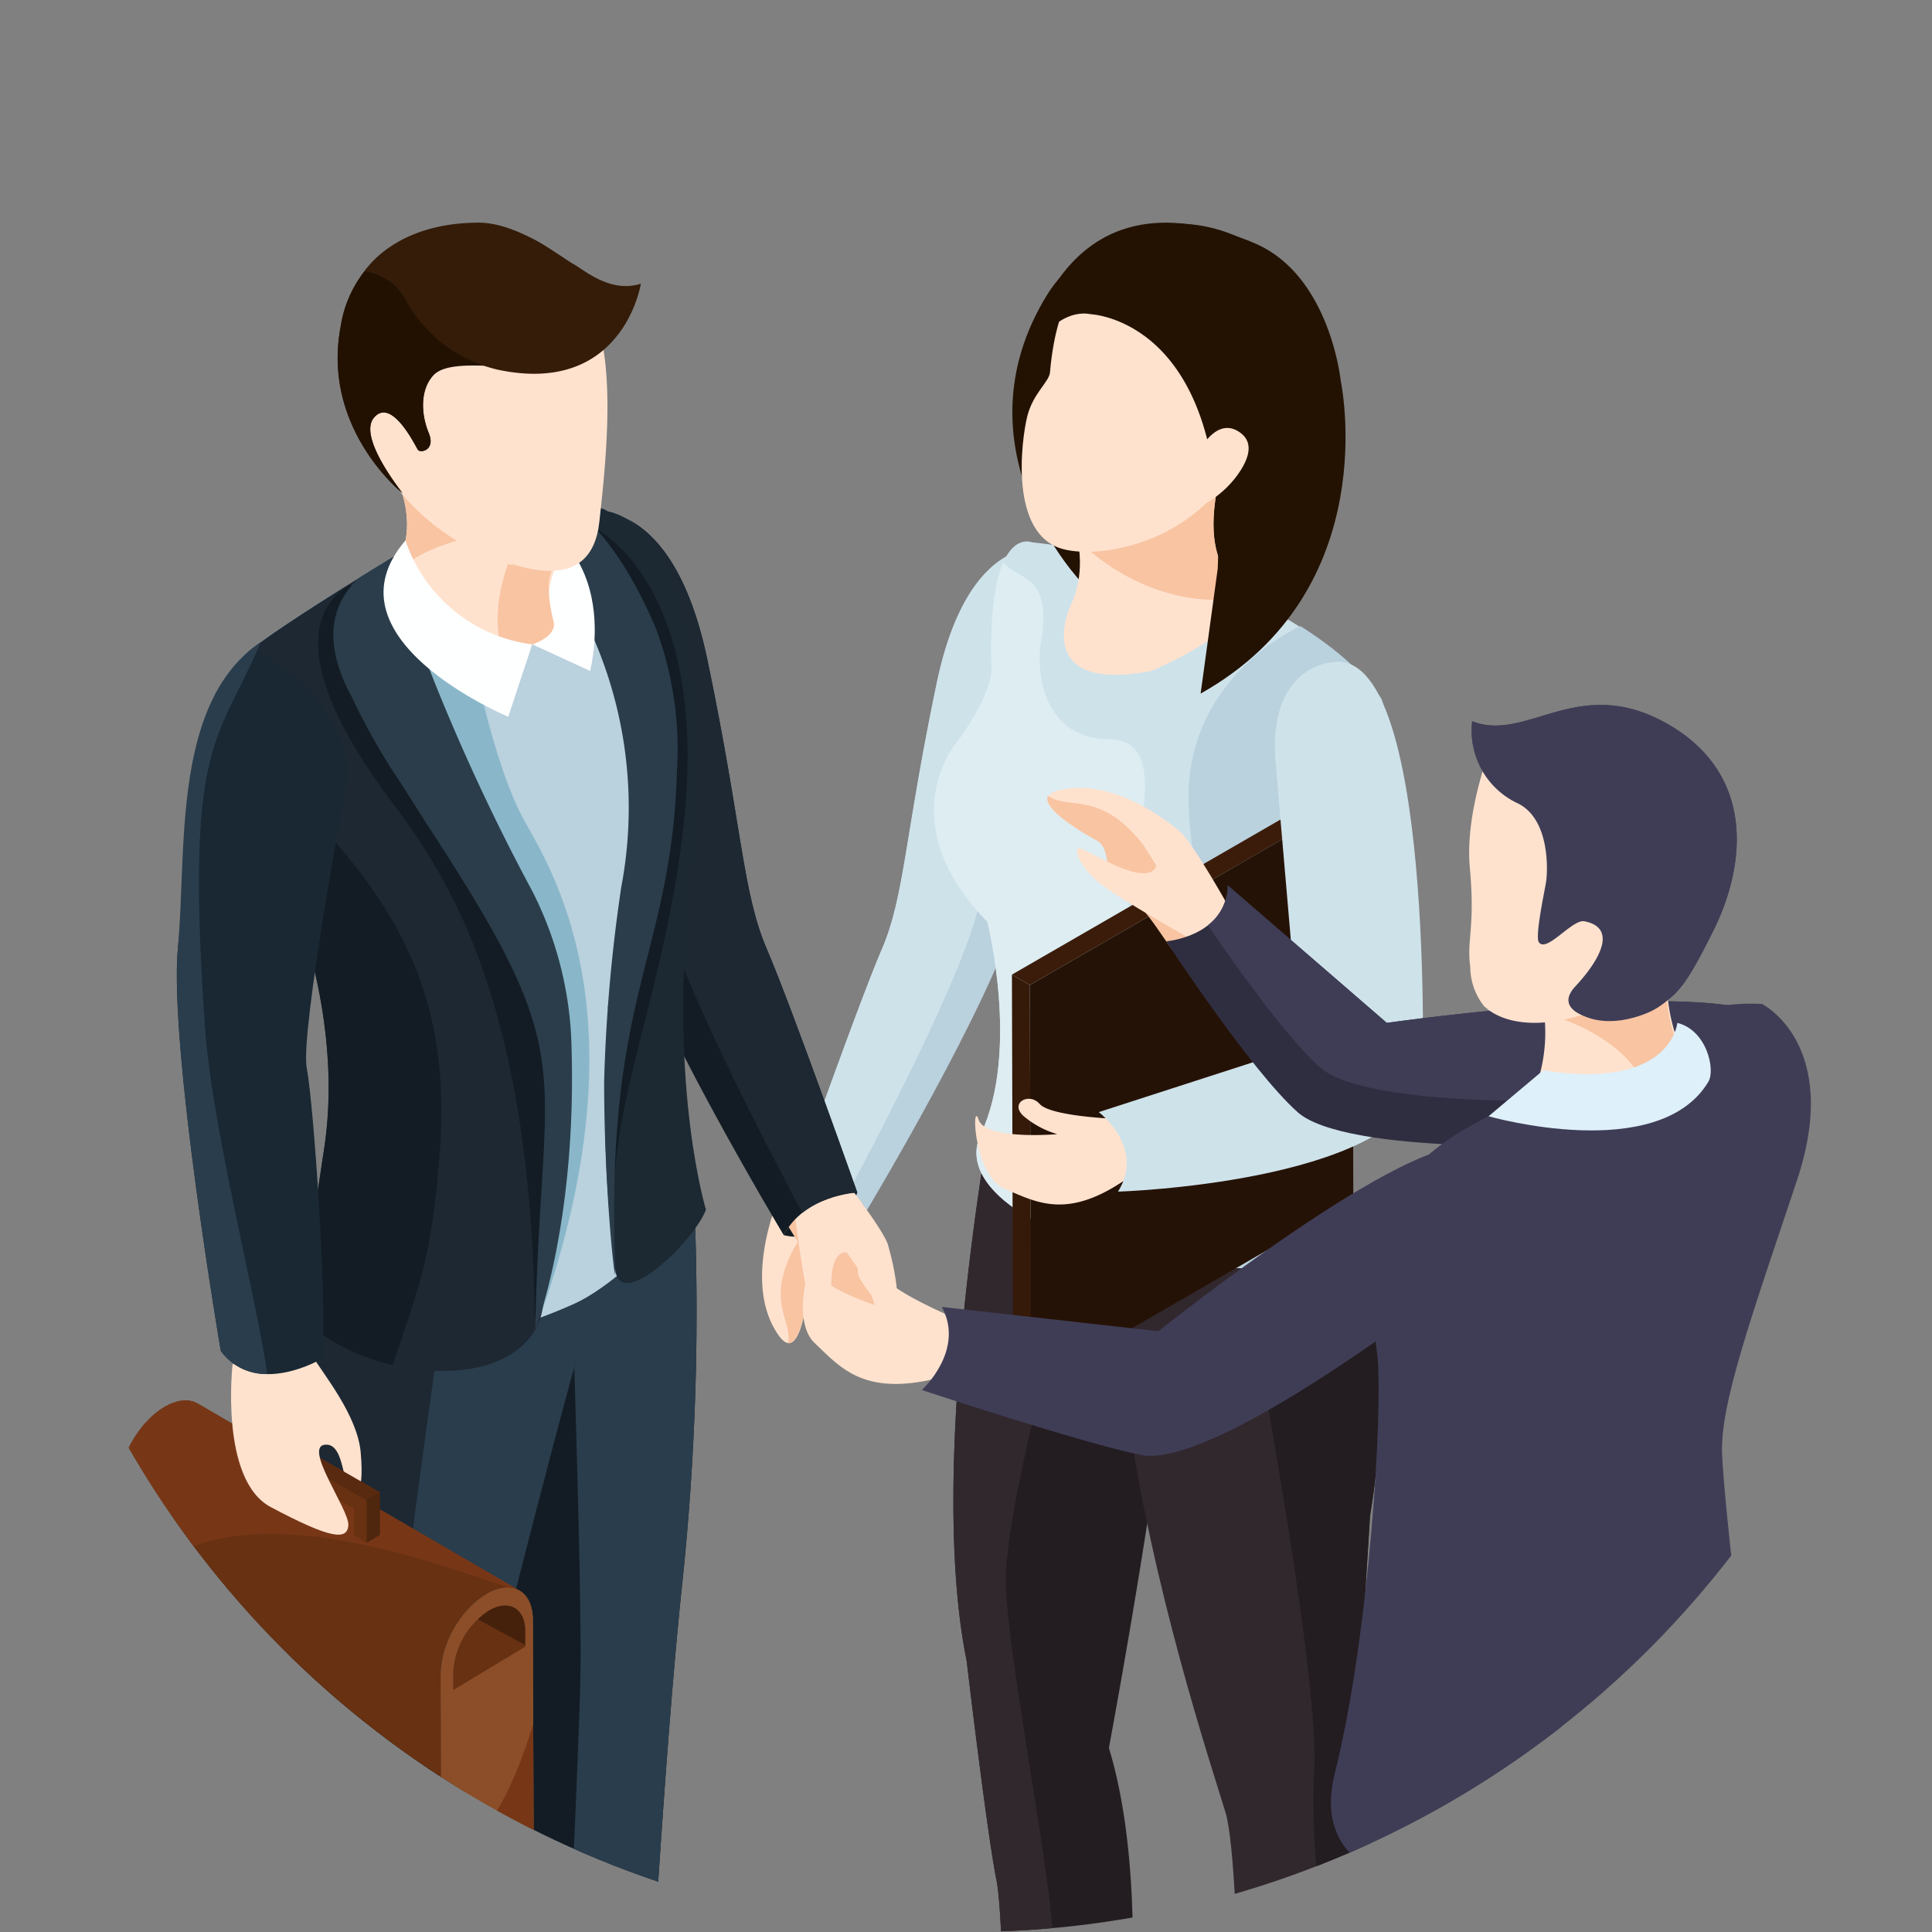 <svg xmlns="http://www.w3.org/2000/svg" xmlns:xlink="http://www.w3.org/1999/xlink" width="151" height="151" viewBox="0 0 151 151">
  <rect x="0" y="0" width="151" height="151" fill="#808080" stroke="none"/>
  <defs>
    <clipPath id="clip-path">
      <circle id="楕円形_29" data-name="楕円形 29" cx="75.5" cy="75.5" r="75.5" transform="translate(263 8998)" fill="none" stroke="#707070" stroke-width="1"/>
    </clipPath>
    <clipPath id="clip-path-2">
      <rect id="長方形_28698" data-name="長方形 28698" width="51.66" height="173.264" fill="none"/>
    </clipPath>
    <clipPath id="clip-path-3">
      <rect id="長方形_28696" data-name="長方形 28696" width="132.427" height="208.597" fill="none"/>
    </clipPath>
  </defs>
  <g id="マスクグループ_14" data-name="マスクグループ 14" transform="translate(-263 -8998)" clip-path="url(#clip-path)">
    <g id="グループ_47477" data-name="グループ 47477" transform="translate(322.563 9015.403)">
      <g id="グループ_47476" data-name="グループ 47476" transform="translate(0 0)" clip-path="url(#clip-path-2)">
        <path id="パス_561" data-name="パス 561" d="M23.514,78.78s-.389,3.754-2.055,5.746-9.293,6.543-8.769,8.617,5.928,2.323,9.375-1.066,4.363-3.905,5.816-4.2,3.547-2.089,2.082-5.287c0,0-4.608-1.361-6.448-3.814" transform="translate(-2.832 70.721)"/>
        <path id="パス_562" data-name="パス 562" d="M13.659,34.036s-6.266,30.747-2.826,47.79c0,0,1.581,13.439,2.328,17.134s.64,23.8.64,23.8,5.649,2.416,8.507-.222c0,0,3.649-20.7-.357-33.883,0,0,4.716-25.2,4.824-33.4a130.62,130.62,0,0,1,1.131-15.271Z" transform="translate(5.154 30.554)" fill="#231d21"/>
        <path id="パス_563" data-name="パス 563" d="M14.388,81.826s1.581,13.439,2.328,17.136.64,23.8.64,23.8a15.752,15.752,0,0,0,2.239.687c.417-5.989,1.171-16.43,1.494-18.8.461-3.359-3.334-21.759-3.638-28.593S24.715,43.6,24.715,43.6l-2.1-7.308-5.407-2.254s-6.266,30.747-2.826,47.79" transform="translate(1.599 30.554)" fill="#31282e"/>
        <rect id="長方形_28697" data-name="長方形 28697" width="7.888" height="10.79" transform="translate(38.507 29.766) rotate(-175.391)" fill="#231202"/>
        <path id="パス_564" data-name="パス 564" d="M14.016,82.826s-.288,3.761-1.909,5.8-9.115,6.782-8.542,8.839,5.982,2.167,9.348-1.3,4.264-4.021,5.712-4.351,3.486-2.179,1.938-5.338c0,0-4.648-1.243-6.547-3.644" transform="translate(23.836 74.353)"/>
        <path id="パス_565" data-name="パス 565" d="M25.652,39.365s6.067,8.669,3.139,26.386L27.487,86.9s4.017,6.775,1.137,27.336L25.853,126.6s-3.423,2.5-7.211-2.611c0,0,.277-30.42-1.154-35.1-1.042-3.425-5.805-17.715-7.678-31.526-.687-5.038-8.473-13.375-8.071-17.736Z" transform="translate(18.724 35.338)" fill="#31282e"/>
        <path id="パス_566" data-name="パス 566" d="M9.256,126.6l2.769-12.365C14.908,93.679,10.89,86.9,10.89,86.9l1.3-21.15C15.12,48.034,9.055,39.365,9.055,39.365l-.7.011L1.724,43.667s6.577,33.494,6.1,42,1.928,18.453,1.6,23.752c-.2,3.4-1.729,12.024-2.792,17.762a3.982,3.982,0,0,0,2.623-.581" transform="translate(35.321 35.338)" fill="#231d21"/>
        <path id="パス_567" data-name="パス 567" d="M28.189,42.136a5.686,5.686,0,0,0-5.272-3.057,4.432,4.432,0,0,0,5.272,3.057" transform="translate(-20.019 35.082)" fill="#c3bbb7"/>
        <path id="パス_568" data-name="パス 568" d="M26.765,38.261s-3.312,4.22-3.619,5.336-1.695,5.818.621,9.046c1.252,1.736,1.968-.687,2.319-3.849.161-1.427-.034-2.52,1.867-4.048a16.5,16.5,0,0,0,3.5-4.511c.577-1.165-4.689-1.976-4.689-1.976" transform="translate(-22.456 34.347)" fill="#ffe2ce"/>
        <path id="パス_569" data-name="パス 569" d="M29.95,39.884c-.575,1.167-2.264,3.186-2.537,4.923-.328,2.087-2.592,1.96-2.754,3.387-.283,2.458-.833,4.5-1.6,4.443.343-1.852-1.812-3.274.537-7.566a30.954,30.954,0,0,1,5.278-6.139c.947.45,1.3.5,1.074.953" transform="translate(-21.029 34.949)" fill="#f8c4a2"/>
        <path id="パス_570" data-name="パス 570" d="M27.366,38.914s-.71,6-1.188,7.79-1.566,2.831-1.78,2.433.909-5.76-1.038-5.629c-1.04.07,3.72-3.754,4.006-4.594" transform="translate(-19.757 34.933)" fill="#efb185"/>
        <path id="パス_571" data-name="パス 571" d="M33.4,13.426S27.377,12.027,24.88,24s-2.511,16.639-4.272,20.748-6.475,17.406-6.475,17.406,3.814.2,5.27,3.055c0,0,9.885-16.436,11.834-23.672S39.676,16.745,33.4,13.426" transform="translate(-11.233 12.008)" fill="#bad1de"/>
        <path id="パス_572" data-name="パス 572" d="M22.29,44.473c1.761-4.109,1.761-8.773,4.27-20.748,1.357-6.513,3.759-9.065,5.667-10.043,5.7,3.763-.581,20.8-2.488,27.9-1.461,5.42-7.181,16.478-9.991,21.74a7.006,7.006,0,0,0-3.932-1.448s4.7-13.3,6.475-17.406" transform="translate(-12.916 12.284)" fill="#cee2ea"/>
        <path id="パス_573" data-name="パス 573" d="M36.531,25.817S31.159,15.7,9.174,13.19c0,0-3.486-1.459-3.152,9.851.047,1.628-1.645,4.42-2.793,5.894S-.956,36.072,5.7,42.851c0,0,2.571,10.075-.5,16.6-2.748,5.818,11.627,11.506,23.868,10.32,1.5-.146,5.663-1.6,4.35-6.849S28.164,48.946,30.626,39.27s7.542-8.528,5.906-13.453" transform="translate(11.898 11.786)" fill="#cee2ea"/>
        <path id="パス_574" data-name="パス 574" d="M16.633,22.329c1.636,4.921-3.441,3.773-5.906,13.449S12.2,54.535,13.519,59.784s-1.892,6.5-3.4,6.648a40.513,40.513,0,0,1-6.5.29C7.91,57.34,1.809,39.89,1.541,30.484c-.288-9.971,8.739-13.865,8.743-13.865,4.775,3,6.35,5.71,6.35,5.71" transform="translate(31.796 14.919)" fill="#bad1de"/>
        <path id="パス_575" data-name="パス 575" d="M13.571,58.676c3.076-6.52.5-16.6.5-16.6C7.415,35.3,10.453,29.641,11.6,28.165s2.841-4.266,2.792-5.894c-.131-4.452.332-6.919.932-8.283,1.275,1.476,3.814.941,2.966,6.141-.5,3.088.528,7.67,5.3,7.684s2.093,7.689,1.816,9.828c-1.941,14.84,5.968,21.78,3.408,31.155-9.369-1.26-17.358-5.648-15.248-10.119" transform="translate(3.525 12.556)" fill="#ddedf2"/>
        <path id="パス_576" data-name="パス 576" d="M12.527,5.669s2.638,12.477,2.448,23.271c-.025,1.554-.918.161-3.71-.807,0,0-10.223-10.5-2.691-22.619,2.393-3.839,10.3-8.862,18.315-2.273Z" transform="translate(13.755 0.038)" fill="#231202"/>
        <path id="パス_577" data-name="パス 577" d="M7.48,13.132S11.012,18,8.82,22.755c-.6,1.311-2.26,6.748,6.291,5.133,0,0,9.046-3.735,6.64-6.566-1.609-1.888-3.1-4.547.156-13.354Z" transform="translate(15.305 7.153)" fill="#ffe2ce"/>
        <path id="パス_578" data-name="パス 578" d="M20.324,20.945a1.385,1.385,0,0,1,.364.907C12.562,22.833,7.5,16.776,7.5,16.776L18.589,8.388s.5.395,1.251,1.051c-2.385,7.338-1,9.76.484,11.506" transform="translate(16.733 7.53)" fill="#f8c4a2"/>
        <path id="パス_579" data-name="パス 579" d="M12.033,2.809s-2.313.6-2.909,7.278c-.068.738-1.327,1.623-1.776,3.435-.454,1.837-1.442,9.247,2.812,10.369,3.076.81,10.95-.558,14.119-7.86S21.791-1.423,12.033,2.809" transform="translate(13.375 1.626)" fill="#ffe2ce"/>
        <path id="パス_580" data-name="パス 580" d="M3.193,6.731s10.885.323,9.988,19.892l-1.336,9.764c14.472-8.109,10.948-24.454,10.948-24.454S21.553-.493,11.152.524c0,0-6.993,2.055-7.959,6.207" transform="translate(22.43 0.418)" fill="#231202"/>
        <path id="パス_581" data-name="パス 581" d="M12.513,7.148s-3.3-.9-5.424,5.141c0,0,1.93-17.387,18.007-10.8,0,0-9.872-.3-12.584,5.657" transform="translate(13.11 0.001)" fill="#231202"/>
        <path id="パス_582" data-name="パス 582" d="M8.605,11.048s1.469-3.608,3.5-2.313c.645.412,1.313,1.234.144,3.059s-3.414,3.389-5.071,3.05Z" transform="translate(25.138 7.59)" fill="#ffe2ce"/>
        <path id="パス_583" data-name="パス 583" d="M17.549,31.783l-1.4-.814.089,31.382,1.4.814Z" transform="translate(3.378 27.801)" fill="#351909"/>
        <path id="パス_584" data-name="パス 584" d="M29.512,24.118l-1.4-.814L2.92,37.848l1.4.816Z" transform="translate(16.607 20.921)" fill="#3b1c0a"/>
        <path id="パス_585" data-name="パス 585" d="M2.872,38.279,2.96,69.661,28.154,55.115l-.089-31.382Z" transform="translate(18.055 21.305)" fill="#251206"/>
        <path id="パス_586" data-name="パス 586" d="M22.235,37.632s-4.777-.213-5.589-1.144-2.359-.1-1.29.917a7.132,7.132,0,0,0,2.668,1.442s-5.606.492-6.154-1.137-.44,4.4,2.118,5.45,5.156,2.666,10.6-1.679a5.308,5.308,0,0,0-2.357-3.849" transform="translate(5.05 32.393)" fill="#ffe2ce"/>
        <path id="パス_587" data-name="パス 587" d="M18.194,18.129s-5.031.29-4.367,7.9,1.746,20.357,1.746,20.357l-.33,1.972L0,53.284S3.659,56.026,1.507,59.5c0,0,21.319-.662,23.8-8.439,0,0,1-34.422-7.115-32.933" transform="translate(26.311 16.233)" fill="#cee2ea"/>
      </g>
    </g>
    <g id="グループ_47475" data-name="グループ 47475" transform="translate(272.287 9015.403)">
      <g id="グループ_47474" data-name="グループ 47474" transform="translate(0 0)" clip-path="url(#clip-path-3)">
        <path id="パス_485" data-name="パス 485" d="M26.953,42.65A6.2,6.2,0,0,1,32.7,39.313a4.833,4.833,0,0,1-5.749,3.337" transform="translate(25.013 36.483)" fill="#131c24"/>
        <path id="パス_486" data-name="パス 486" d="M31.621,38.435s3.623,4.6,3.95,5.821,1.853,6.349-.677,9.866c-1.367,1.9-2.144-.742-2.53-4.19-.174-1.562.035-2.755-2.034-4.421a17.943,17.943,0,0,1-3.823-4.916c-.636-1.274,5.113-2.159,5.113-2.159" transform="translate(24.554 35.668)" fill="#ffe2ce"/>
        <path id="パス_487" data-name="パス 487" d="M26.558,40.2c.64,1.272,2.477,3.472,2.772,5.368.361,2.277,2.832,2.138,3.006,3.7.3,2.68.91,4.911,1.756,4.847-.389-2.022,1.965-3.575-.6-8.26a33.659,33.659,0,0,0-5.761-6.7c-1.033.492-1.421.544-1.178,1.041" transform="translate(24.581 36.336)" fill="#f8c4a2"/>
        <path id="パス_488" data-name="パス 488" d="M27.268,39.136s.771,6.549,1.3,8.5,1.7,3.094,1.943,2.661-1-6.287,1.13-6.145c1.132.079-4.058-4.1-4.377-5.013" transform="translate(25.305 36.318)" fill="#ffe2ce"/>
        <path id="パス_489" data-name="パス 489" d="M20.429,11.758s6.578-1.527,9.312,11.537S32.468,41.459,34.4,45.938s7.062,19,7.062,19-4.161.218-5.749,3.337c0,0-10.787-17.938-12.918-25.839s-9.2-27.054-2.362-30.675" transform="translate(16.257 10.861)" fill="#131c24"/>
        <path id="パス_490" data-name="パス 490" d="M32.721,45.632c-1.928-4.481-1.924-9.574-4.654-22.642-1.486-7.1-4.109-9.889-6.2-10.957-6.212,4.107.632,22.695,2.722,30.451,1.594,5.911,7.837,17.983,10.9,23.728a7.646,7.646,0,0,1,4.288-1.583s-5.134-14.516-7.06-19" transform="translate(17.932 11.167)" fill="#1d2833"/>
        <path id="パス_491" data-name="パス 491" d="M16,78.053s-1.749,4.08,0,5.127,1.98,2.215,4.78,1.982,2.391.7,3.351,1.747,10.86,5.36,12.725,3.264-3.378-4.558-5.242-5.776-6.291-6.108-6.411-7.512S16,78.053,16,78.053" transform="translate(14.123 70.964)" fill="#111114"/>
        <path id="パス_492" data-name="パス 492" d="M16,82.289c1.747,1.047,1.98,2.215,4.78,1.982s2.391.7,3.351,1.745,10.86,5.362,12.725,3.266a1.557,1.557,0,0,0-.16-2.213c-.686.121-1.648.3-2.906.515-2.911.511-6.667-2.848-8.113-4.093s-3.276-.767-5.778-1.184-2.152-4.236-2.152-4.236l-1.855-.642c-.345.906-1.375,3.97.108,4.86" transform="translate(14.123 71.854)" fill="#0a0a0a"/>
        <path id="パス_493" data-name="パス 493" d="M6.528,84.158s-.738,4.82,1.118,7.431,5.923,7.122,7.681,6.923,2.042-1,2.042-1a17.586,17.586,0,0,0-.555-7.828,25.462,25.462,0,0,1-1.394-5.522Z" transform="translate(5.923 78.099)" fill="#111114"/>
        <path id="パス_494" data-name="パス 494" d="M7.646,91.588c1.627,2.292,4.972,6.058,6.949,6.8-2.612-3.364,1.3-2.668-1.643-4.267-4.043-2.192-1.456-4.026-3.26-4.54S9.2,84.6,9.2,84.6l-.974-.447h-1.7s-.738,4.82,1.118,7.431" transform="translate(5.923 78.098)" fill="#0a0a0a"/>
        <path id="パス_495" data-name="パス 495" d="M19.76,46.883s8.317-.906,11.1-7.064a202.424,202.424,0,0,1-.924,29.352c-1.681,15.763-3.069,43.49-3.069,43.49s-5.393,5.075-10.951,0c0,0-1.562-18.3,0-28.45,0,0-1.047-17.759.694-26.639S19.76,46.883,19.76,46.883" transform="translate(14.124 36.952)" fill="#131c24"/>
        <path id="パス_496" data-name="パス 496" d="M24.415,112.661s1.39-27.725,3.071-43.49a202.751,202.751,0,0,0,.924-29.352c-2.04,4.512-7.049,6.2-9.576,6.787.2,6.017.763,23.751.675,29.645-.089,5.61-1.184,28.845-1.648,38.6a8.816,8.816,0,0,0,6.555-2.192" transform="translate(16.574 36.952)" fill="#2a3d4c"/>
        <path id="パス_497" data-name="パス 497" d="M9.178,42.989s-.81,9.218-.979,23.543S6.982,86.255,6.637,88.449s-1.567,26.175-.871,33.166c0,0,4.515,6.993,11.645,0,0,0,1.215-24.572,2.433-30.166S27.87,58.683,30.618,48.931c1.211-4.315,1.5-5.942,1.5-5.942s-11.994,8.626-22.941,0" transform="translate(5.155 39.894)" fill="#1d2833"/>
        <path id="パス_498" data-name="パス 498" d="M14.891,122.426s1.215-24.572,2.433-30.166S25.351,59.494,28.1,49.742a22.768,22.768,0,0,1,4.026-7.627s-7.88,5.53-14.693,5.518c-.308,2.1-3.2,22.162-3.87,30.935-.671,8.7-6.621,39.291-5.022,46.964,1.753.054,3.9-.692,6.353-3.106" transform="translate(7.672 39.083)" fill="#2a3d4c"/>
        <path id="パス_499" data-name="パス 499" d="M18.048,15.016S5.792,22.4,5.545,23.405s-3.38,3.586,2.121,14.423c0,0,7.178,11.684,4.864,24.033A75.9,75.9,0,0,1,9.813,72.806s6.235,7.974,21.678,1.018c3.12-1.406,8.19-6.15,9.567-9.781a82.789,82.789,0,0,1-1.091-22.509c1.122-12.256,1.134-28.058-5.888-29.66,0,0-1.9-1.984-16.031,3.143" transform="translate(4.112 10.668)" fill="#bad1de"/>
        <path id="パス_500" data-name="パス 500" d="M30.389,66.481s-2.834-9.27-1.348-24.287c1.315-13.224.671-28.72-6.351-30.32,0,0-.814-.844-5.3-.01l-.688.519S27.011,22.2,24.295,40.331C22.7,50.959,21.748,58.368,23.3,71.178c.4,3.32,6.154-2.236,7.087-4.7" transform="translate(15.501 10.668)" fill="#1c2933"/>
        <path id="パス_501" data-name="パス 501" d="M25.718,70.067c7.754-22.357,1.33-33.586-1.3-38.207s-4.386-14.4-4.386-14.4l-7.619-1.271L7.926,23.594S23.74,75.766,25.718,70.067" transform="translate(7.355 15.02)" fill="#89b7c9"/>
        <path id="パス_502" data-name="パス 502" d="M5.545,21.792c-.254,1-3.38,3.586,2.121,14.423,0,0,6.156,11.661,4.257,23.965-.817,5.285-.688,5.632-2.352,10.18-.995,2.711,3.376,5.769,8.2,6.744,6.044,1.222,10.486-.736,11.194-4.3,3-15.127,2.346-25.13-1.386-32.684A242.53,242.53,0,0,1,17.231,14.547l1.294-1.313c-.158.06-.314.112-.476.17,0,0-12.256,7.384-12.5,8.389" transform="translate(4.112 12.281)" fill="#1d2833"/>
        <path id="パス_503" data-name="パス 503" d="M10.786,14.659l-.656,2.582S18.309,32.491,24.813,41.8c5.7,8.155.191,30.333.191,30.333-.3-27.252-8.277-36.476-11.782-41.3-9.916-13.639-2.435-16.174-2.435-16.174" transform="translate(7.499 13.604)" fill="#131c24"/>
        <path id="パス_504" data-name="パス 504" d="M10.091,24.378a51.364,51.364,0,0,0,3.179,5.765c.511.731,2.568,4.02,3.05,4.754,12.01,18.366,8.539,17.894,8.161,39,0,0,3.372-8.512,2.8-22.882a28.191,28.191,0,0,0-3.046-11.387,161.647,161.647,0,0,1-10.968-25.4l.264-.26c-.17-.251-.264-.384-.264-.384-.613.376-1.531.937-2.585,1.591-1.7,1.564-3.168,4.423-.594,9.206" transform="translate(8.073 12.603)" fill="#2b3d4b"/>
        <path id="パス_505" data-name="パス 505" d="M22.205,39.995c-.97,3.966-1.4,6.972-1.882,9.792.382,4.145.254,10.224.519,13.429.48-7.783,3.925-15.53,5.312-26.871,2.4-19.573-6.86-23.963-6.86-23.963l.058,8.159c1.8,4.978,4.87,11.179,2.853,19.454" transform="translate(17.905 11.491)" fill="#131c24"/>
        <path id="パス_506" data-name="パス 506" d="M23.755,41.324a125.309,125.309,0,0,0-1.325,15.1c0,8.977.958,16.872.871,14.726-.85-21.673,4.409-24.4,4.822-39.1A26.971,26.971,0,0,0,26.545,21.2c-2.713-6.571-5.884-9.4-6.95-9.673-.116.008-.241.023-.37.037L16.7,13.794a33.272,33.272,0,0,1,7.051,27.53" transform="translate(15.501 10.697)" fill="#2b3d4b"/>
        <path id="パス_507" data-name="パス 507" d="M13.668,11.144s9.582,4.211,5.959,11.468l4.521,2.082S27.542,12.2,13.668,11.144" transform="translate(12.684 10.342)" fill="#feffff"/>
        <path id="パス_508" data-name="パス 508" d="M10.411,8.816s4.309,5.632,1.51,9.831c-1.567,2.346,2.857,7.346,9.758,6.434,0,0,3.035-.976,2.638-2.075-.895-2.5.027-4.006.995-6.039s-14.9-8.152-14.9-8.152" transform="translate(9.661 8.181)" fill="#ffe2ce"/>
        <path id="パス_509" data-name="パス 509" d="M11.609,18.495a1.877,1.877,0,0,0-.308.945c2.414-2.823,7.377-3.378,7.377-3.378l-7.091-6.81c-.262-.1-.488-.195-.686-.272l-.152.661c1.08,1.795,2.948,5.722.862,8.853" transform="translate(9.973 8.333)" fill="#f8c4a2"/>
        <path id="パス_510" data-name="パス 510" d="M19.725,20.23c-.931-4,.025-4.008.993-6.039.262-.555-.74-1.421-2.335-2.383a4.879,4.879,0,0,0-1.041,1.35c-2.383,4.326-2.144,7.546-1.691,9.251a7.314,7.314,0,0,0,1.434-.1c.816-.185,2.929-.837,2.639-2.075" transform="translate(14.252 10.958)" fill="#f8c4a2"/>
        <path id="パス_511" data-name="パス 511" d="M9.914,13.482s2.244,7.693,7.866,10.857c4.986,2.809,10.675,4.473,11.294-1.284.494-4.577,1.9-16.238-2.262-18.268-5.354-2.611-7.492-6.154-13.3-3.536,0,0-6.574,3.607-3.6,12.231" transform="translate(8.485 0.307)" fill="#ffe2ce"/>
        <path id="パス_512" data-name="パス 512" d="M9.914,12.515A17.594,17.594,0,0,0,17.763,23.48a22.3,22.3,0,0,0,4.679,2.075c-2.632-1.66-2.929-2.217-5.034-4.338s2.794-1.594-.92-7.145c-1.263-1.889,4.427.26,5.661.147,7.317-.71,6.47-4.864,6.49-6.646a12.334,12.334,0,0,0-.767-2.13l-.781-1.286c-.093-.116-.183-.231-.278-.335a24.26,24.26,0,0,0-2.558-2.447c-3.139.289-12.046,1.114-12.22,1.174-.12.04-1.506,2.231-2.794,4.313a12,12,0,0,0,.673,5.655" transform="translate(8.485 1.274)" fill="#ffe2ce"/>
        <path id="パス_513" data-name="パス 513" d="M13.921,21.035S7.595,16,9.106,8.038A9.15,9.15,0,0,1,16.683.349C20-.283,25.892-.177,28.909,6.378c.945,2.049,1.265,6.332-7.137,4.768-1.205-.229-4.373-.418-5.4.667s-1.024,2.969-.384,4.525c.569,1.367-.656,1.6-.846,1.321s-2.053-4.168-3.441-2.5c-1.247,1.506,2.057,5.614,2.225,5.877" transform="translate(8.234 0.092)" fill="#341c09"/>
        <path id="パス_514" data-name="パス 514" d="M13.921,19.461c-.168-.262-3.472-4.371-2.225-5.877,1.388-1.668,3.256,2.213,3.441,2.5s1.415.046.846-1.321c-.64-1.556-.656-3.44.384-4.525.937-.985,3.725-.719,5.4-.667-1.431-.777-4.186-.9-5.312-3.106-1.517-2.961-3.453-4.259-5.221-4.672a9.411,9.411,0,0,0-2.132,4.67c-1.512,7.967,4.814,13,4.814,13" transform="translate(8.234 1.666)" fill="#221101"/>
        <path id="パス_515" data-name="パス 515" d="M12.442,12.886A12.077,12.077,0,0,0,22.352,21L20.48,26.656s-14.639-6.087-8.038-13.77" transform="translate(9.959 11.958)" fill="#feffff"/>
        <path id="パス_516" data-name="パス 516" d="M5.545,18.066c-.254,1-3.38,3.586,2.121,14.423,0,0,6.156,11.661,4.257,23.965-.817,5.285-.688,5.632-2.352,10.18-.956,2.62,3.093,5.564,7.714,6.64,2.254-6.615,2.975-8.487,3.607-15.6C21.752,47.94,20.1,40.1,11.529,31,3.989,22.99,6.682,19.481,6.359,17.25c-.478.376-.777.663-.814.816" transform="translate(4.112 16.008)" fill="#131c24"/>
        <path id="パス_517" data-name="パス 517" d="M31.555,4.768S30.182,13.55,20.413,11.5A11.046,11.046,0,0,1,13.291,6.26,4.343,4.343,0,0,0,9.965,3.8S12.255,0,18.886,0C22,0,25.439,2.782,26.262,3.222s2.89,2.325,5.292,1.546" transform="translate(9.248 0)" fill="#341c09"/>
        <path id="パス_518" data-name="パス 518" d="M25.2,82.4l-.048-16.556L0,51.231.048,67.787A2.519,2.519,0,0,0,1.1,70.1L26.248,84.711A2.512,2.512,0,0,1,25.2,82.4" transform="translate(0 47.543)" fill="#45210c"/>
        <path id="パス_519" data-name="パス 519" d="M16.639,55.82c1.994-1.153,3.611-.229,3.617,2.061l.05,16.558a7.921,7.921,0,0,1-3.6,6.224c-1.99,1.153-3.611.229-3.615-2.061l-.046-16.556a7.908,7.908,0,0,1,3.594-6.226" transform="translate(12.106 51.34)" fill="#8b4e29"/>
        <path id="パス_520" data-name="パス 520" d="M16.639,55.82c1.994-1.153,3.611-.229,3.617,2.061l.05,16.558a7.921,7.921,0,0,1-3.6,6.224c-1.99,1.153-3.611.229-3.615-2.061l-.046-16.556a7.908,7.908,0,0,1,3.594-6.226" transform="translate(12.106 51.34)" fill="#8b4e29"/>
        <path id="パス_521" data-name="パス 521" d="M16.356,56.443a6.171,6.171,0,0,0-2.8,4.864v1.359l5.632-3.393,0-1.217c0-1.785-1.269-2.51-2.825-1.614" transform="translate(12.577 52.023)" fill="#673112"/>
        <path id="パス_522" data-name="パス 522" d="M15.42,56.443a4.816,4.816,0,0,0-.858.7l3.686,2.005,0-1.087c0-1.785-1.269-2.51-2.825-1.614" transform="translate(13.514 52.023)" fill="#45210c"/>
        <path id="パス_523" data-name="パス 523" d="M6.164,47.987l-.021-.01a1.731,1.731,0,0,0-.179-.091c-.064-.023-.121-.046-.191-.066-.042-.01-.083-.023-.131-.031l-.021-.006a.5.5,0,0,1-.052-.012c-.067-.012-.143-.017-.216-.025s-.158-.006-.233,0c-.029,0-.058.01-.081.01s-.039,0-.058,0c-.044,0-.093.006-.133.013a3.232,3.232,0,0,0-.318.067c-.044.013-.093.033-.133.046s-.089.033-.133.046-.108.031-.158.054a4.406,4.406,0,0,0-.505.253,6.114,6.114,0,0,0-1.209.935,2.379,2.379,0,0,0-.166.177.421.421,0,0,0-.05.056c-.064.06-.12.121-.181.185-.093.116-.193.235-.287.357s-.166.216-.241.326-.141.206-.21.312-.125.2-.185.3-.112.2-.17.3S.794,51.4.744,51.5s-.1.206-.143.312-.089.218-.127.322-.087.229-.125.345c-.019.062-.039.125-.058.189-.006.012-.006.025-.012.04-.012.042-.027.089-.04.137-.037.137-.075.276-.106.415-.031.166-.064.332-.087.5A6.376,6.376,0,0,0,0,54.467V64.736L25.178,79.583l-.029-10.5a6.245,6.245,0,0,1,.281-1.77l.006-.017a8.049,8.049,0,0,1,.75-1.739c.01,0,.012-.015.019-.023a8.512,8.512,0,0,1,1.1-1.5c.025-.021.048-.046.071-.069a6.221,6.221,0,0,1,1.367-1.107,4.337,4.337,0,0,1,.663-.312c.044-.012.091-.031.139-.04a2.545,2.545,0,0,1,.58-.129l.062-.01a2.271,2.271,0,0,1,.576.033l.021.008a1.712,1.712,0,0,1,.524.195Z" transform="translate(0 44.307)" fill="#673112"/>
        <path id="パス_524" data-name="パス 524" d="M7.031,59.742l.482-.28L7.5,63.355l-.486.28Z" transform="translate(6.511 55.181)" fill="#bb732c"/>
        <path id="パス_525" data-name="パス 525" d="M4.836,58.48l.48-.281,4.218,2.437-.48.28Z" transform="translate(4.488 54.008)" fill="#fbc868"/>
        <path id="パス_526" data-name="パス 526" d="M9.061,60.779l-.015,3.893L4.829,62.235l.013-3.891Z" transform="translate(4.481 54.144)" fill="#f4cd57"/>
        <path id="パス_527" data-name="パス 527" d="M6.145,47.975a1.767,1.767,0,0,0-.181-.091c-.064-.021-.121-.046-.189-.066a1.2,1.2,0,0,0-.131-.029l-.023-.006c-.015,0-.035-.01-.05-.012-.069-.012-.145-.017-.218-.025s-.156-.006-.235,0c-.025,0-.054.01-.079.01s-.037,0-.058,0a.741.741,0,0,0-.133.013c-.1.015-.212.04-.318.066-.044.013-.091.035-.133.046s-.089.035-.133.048-.106.031-.156.052a4.982,4.982,0,0,0-.509.253,6.365,6.365,0,0,0-1.207.937,2.379,2.379,0,0,0-.166.177.281.281,0,0,0-.052.056c-.06.06-.12.121-.177.183-.1.118-.195.237-.289.357s-.166.216-.241.328-.141.206-.21.312-.125.2-.185.3-.112.2-.168.3S.8,51.4.744,51.5s-.1.206-.143.312-.089.22-.129.324-.085.228-.123.343c-.017.062-.04.125-.058.191l-.012.039c-.012.042-.029.091-.042.137-.037.139-.073.276-.1.416-.035.166-.066.332-.087.5a6.388,6.388,0,0,0-.048.71V64.4c5.84-11.963,26.34-3.189,30.491-2.038a1.416,1.416,0,0,1,.272.033l.023.006a1.751,1.751,0,0,1,.522.195L6.166,47.985l-.021-.01" transform="translate(0 44.307)" fill="#773717"/>
        <path id="パス_528" data-name="パス 528" d="M6.162,50.472l1.049-.609-.006,2.109-1.049.611Z" transform="translate(5.713 46.273)" fill="#45210c"/>
        <path id="パス_529" data-name="パス 529" d="M10.047,52.077l0,1.22-.006,2.119,1.051-.613.006-2.113,0-1.22Z" transform="translate(9.315 47.765)" fill="#4f260e"/>
        <path id="パス_530" data-name="パス 530" d="M14.191,53.256,7.673,49.5l-.964-.563-1.049.609.972.559,6.513,3.762.964.557,1.049-.607Z" transform="translate(5.253 45.415)" fill="#592a10"/>
        <path id="パス_531" data-name="パス 531" d="M14.113,54.133l0,1.22L14.1,57.472l-.964-.563.006-2.113-6.519-3.76,0,2.111-.966-.557,0-2.115,0-1.22.972.557,6.513,3.763Z" transform="translate(5.249 45.709)" fill="#673112"/>
        <path id="パス_532" data-name="パス 532" d="M16.687,75.531a7.917,7.917,0,0,0,3.6-6.226l-.027-8.452c-1.151,3.866-3.436,9.557-7.191,11.248l.006,1.369c0,2.289,1.625,3.214,3.615,2.061" transform="translate(12.125 56.472)" fill="#773717"/>
        <path id="パス_533" data-name="パス 533" d="M4.669,46.97S3.638,55.98,7.648,58.118c4.662,2.479,6,2.639,6.067,1.409s-3.671-6.287-1.727-6.287c1.176,0,1.226,2.1,1.631,2.938s1.409,1.6,1.062-2.329c-.254-2.909-2.917-6.112-3.92-7.749s-6.092.87-6.092.87" transform="translate(4.223 42.266)" fill="#ffe2ce"/>
        <path id="パス_534" data-name="パス 534" d="M8.288,17.25s7.884,4.089,7.348,10.407c0,0-3.673,19.635-3.131,22.425s1.61,18.291,1.218,22.679c0,0-5.157,3.112-7.934-.576,0,0-4.064-23.767-3.355-31.509S4.324,20.19,8.288,17.25" transform="translate(2.183 16.008)" fill="#192833"/>
        <path id="パス_535" data-name="パス 535" d="M12.365,52.5l-3.7-2.134.16,1.3L11.316,53.1Z" transform="translate(8.045 46.737)" fill="#592a10"/>
        <path id="パス_536" data-name="パス 536" d="M2.435,40.9C1.726,48.644,5.79,72.413,5.79,72.413a4.414,4.414,0,0,0,3.625,1.8c-.746-5.557-4.307-19.2-4.857-27.05C2.973,24.541,5.547,24.988,8.909,17c-6.949,4.71-5.767,16.155-6.474,23.9" transform="translate(2.183 15.78)" fill="#2a3d4c"/>
        <path id="パス_537" data-name="パス 537" d="M38.8,46.216s-4.593-2-5.038-3.214-2.271-.976-1.606.415a7.515,7.515,0,0,0,2.073,2.41s-5.672-1.618-5.6-3.416-2.08,4.141.029,6.121,4.047,4.542,11.007,2.331a5.571,5.571,0,0,0-.866-4.646" transform="translate(25.738 39.046)" fill="#ffe2ce"/>
        <path id="パス_538" data-name="パス 538" d="M51.745,32.09s-2.844-5.084-3.833-5.851-5.127-4.128-9.322-3.148c-2.269.526-.137,2.252,2.88,3.922,1.369.756,2.543,1.024,3.281,3.559a17.873,17.873,0,0,0,3.058,5.391c.925,1.068,3.935-3.871,3.935-3.871" transform="translate(34.931 21.263)" fill="#ffe2ce"/>
        <path id="パス_539" data-name="パス 539" d="M47.591,35.478c-.927-1.072-2.24-3.6-3.87-4.6-1.955-1.2-.883-3.42-2.252-4.176-2.346-1.3-4.163-2.713-3.779-3.463,1.708,1.126,4.031-.442,7.355,3.7A33.557,33.557,0,0,1,49,34.8c-.846.76-1.041,1.1-1.406.683" transform="translate(34.93 21.57)" fill="#f8c4a2"/>
        <path id="パス_540" data-name="パス 540" d="M48.015,32.611s-5.722-3.212-7.309-4.446-2.188-2.745-1.7-2.8,5.393,3.324,6.073,1.313c.366-1.068,2.217,5.294,2.934,5.936" transform="translate(36.045 23.535)" fill="#ffe2ce"/>
        <path id="パス_541" data-name="パス 541" d="M90.746,38.247s2.37,6.879-7.066,8.125S56.408,47.852,52.741,44.6,42.459,31.237,42.459,31.237s4.695-.372,4.814-4.373L59.7,37.613s29.491-4.209,31.047.634" transform="translate(39.402 24.93)" fill="#2f2e41"/>
        <path id="パス_542" data-name="パス 542" d="M89.175,38.247c-1.556-4.843-31.047-.634-31.047-.634L45.7,26.864a3.939,3.939,0,0,1-1.55,3.12c2.173,3.177,6.185,8.819,8.755,11.1,3.667,3.249,21.5,3.015,30.939,1.768a9.869,9.869,0,0,0,5.564-2.213,6.5,6.5,0,0,0-.235-2.387" transform="translate(40.973 24.93)" fill="#3f3d56"/>
        <path id="パス_543" data-name="パス 543" d="M61.509,94.552s-3.447.521-2.611,2.5,4.8,5.013,5.321,6.268,3.76,5.74,4.8,5.325,3.762.206,3.449-4.911-6.368-9.4-10.961-9.187" transform="translate(54.536 87.737)" fill="#111114"/>
        <path id="パス_544" data-name="パス 544" d="M68.548,105s1.674,4.907-2.5,6.056-2.927-1.461-12.008.833-10.13-2.395-9.92-3.445,6.262-2.923,8.248-3.443,5.742-1.463,5.742-1.463H68.874Z" transform="translate(40.918 96.082)" fill="#111114"/>
        <path id="パス_545" data-name="パス 545" d="M73.045,59.6s.054,29.645.054,32.982,3.731,29.643,1.49,41.13c0,0-6.465,6.482-12.181,0,0,0-1.828-32.926-3.482-40.363s-1.1-30.162-1.1-30.162Z" transform="translate(53.582 55.31)" fill="#24323d"/>
        <path id="パス_546" data-name="パス 546" d="M68.709,63.817s-1.473,19.137-2.992,38.119c0,0-.954,37.671-1.845,43.1,0,0-12.148,3.015-13.363-2.711,0,0,.3-33.154,0-40.083s-1.02-26.256,1.718-37.405,16.483-1.016,16.483-1.016" transform="translate(46.58 55.309)" fill="#2b3c4b"/>
        <path id="パス_547" data-name="パス 547" d="M61.026,140.371c.891-5.425,1.845-43.1,1.845-43.1C63.893,84.5,64.89,71.657,65.437,64.622L57.93,66.465s-5.406,14.2-4.585,35.5c.64,16.483.908,32.7,1,39.2a30.532,30.532,0,0,0,6.684-.792" transform="translate(49.426 59.97)" fill="#314656"/>
        <path id="パス_548" data-name="パス 548" d="M70.806,133.611c2.238-11.487-1.49-37.793-1.49-41.13,0-3.179-.048-30.21-.052-32.768l-6.524,5.017s-2.073,21.195,0,33.266c1.888,10.986.671,32.363,1.589,38.5,3.607,0,6.478-2.88,6.478-2.88" transform="translate(57.368 55.413)" fill="#2a3944"/>
        <path id="パス_549" data-name="パス 549" d="M82.847,31.692s6.264,3.131,2.713,13.783-6.054,17.541-5.848,21.5,1.67,17.329,2.508,20.047c0,0,1.041,8.77-19,13.993,0,0-16.5,1.668-13.781-9.189s3.762-28.4,3.339-32.576-2.923-12.53,7.515-18.168,15.875-9.812,22.556-9.4" transform="translate(45.597 29.384)" fill="#3f3d56"/>
        <path id="パス_552" data-name="パス 552" d="M68.2,29.155s-.665,5.564,1.245,9.05c1.735,3.16-11.381,6.042-11.686,3.114a12.571,12.571,0,0,0-.686-10.783c-1.656-2.973,11.127-1.38,11.127-1.38" transform="translate(52.829 26.661)" fill="#ffe2ce"/>
        <path id="パス_553" data-name="パス 553" d="M68.627,37.628c-1.421-2.585-1.421-6.326-1.317-8.071l-9.574,4.749,0,.023c.349.087,6.814,1.722,8.211,6.372,1.97-.806,3.307-1.92,2.676-3.073" transform="translate(53.579 27.429)" fill="#f8c4a2"/>
        <path id="パス_554" data-name="パス 554" d="M56.425,22.245s-2.038,5.057-1.631,9.4c.434,4.685-.264,5.632.031,7.712a5.005,5.005,0,0,0,1.06,3.069c1.45,1.4,4.427,1.911,8.464.436,4.884-1.787,10.026-8.5,7.936-14.537s-8.514-11-15.86-6.083" transform="translate(50.799 18.788)" fill="#ffe2ce"/>
        <path id="パス_556" data-name="パス 556" d="M54.884,20.822a6.243,6.243,0,0,0,3.563,6.42c2.562,1.255,2.335,5.383,2.209,6.154s-.875,4.249-.561,4.7c.6.86,2.607-1.82,3.561-1.637,2.424.472,1.475,2.732-.729,5.111-2.343,2.514,3.829,3.551,6.684,1.469,1.519-1.1,2.073-1.766,4.064-5.73,2.9-5.774,3.046-12.713-3.783-16.415s-10.77,1.61-15.01-.069" transform="translate(50.892 18.143)" fill="#3f3d56"/>
        <path id="パス_557" data-name="パス 557" d="M69.611,43.035c1.519-1.1,2.073-1.764,4.064-5.73,2.9-5.774,3.046-12.711-3.783-16.415s-10.77,1.61-15.01-.069a6.308,6.308,0,0,0,.037,1.743c2.165.349,8.086,1.512,9.613,4.06,1.882,3.133,3.966,2.125,3.808,6.019-.148,3.756.819,8.668-5.485,10.789,2.346,1.681,5.647.413,6.756-.4" transform="translate(50.893 18.142)" fill="#3f3d56"/>
        <path id="パス_558" data-name="パス 558" d="M59.8,36.145l-4.272,3.592S68.82,43.548,72.712,37.03c.551-.922-.118-4.014-2.431-4.591,0,0-.455,5.3-10.483,3.706" transform="translate(51.528 30.104)" fill="#def0f9"/>
        <path id="パス_559" data-name="パス 559" d="M76.346,37.847s5.3,4.6-1.982,10.2S54.3,62.516,49.666,61.575,32.553,56.5,32.553,56.5s3.4-3.094,1.564-6.492l16.932,1.9s21.659-17.362,25.3-14.065" transform="translate(30.209 34.736)" fill="#3f3d56"/>
      </g>
    </g>
  </g>
</svg>
